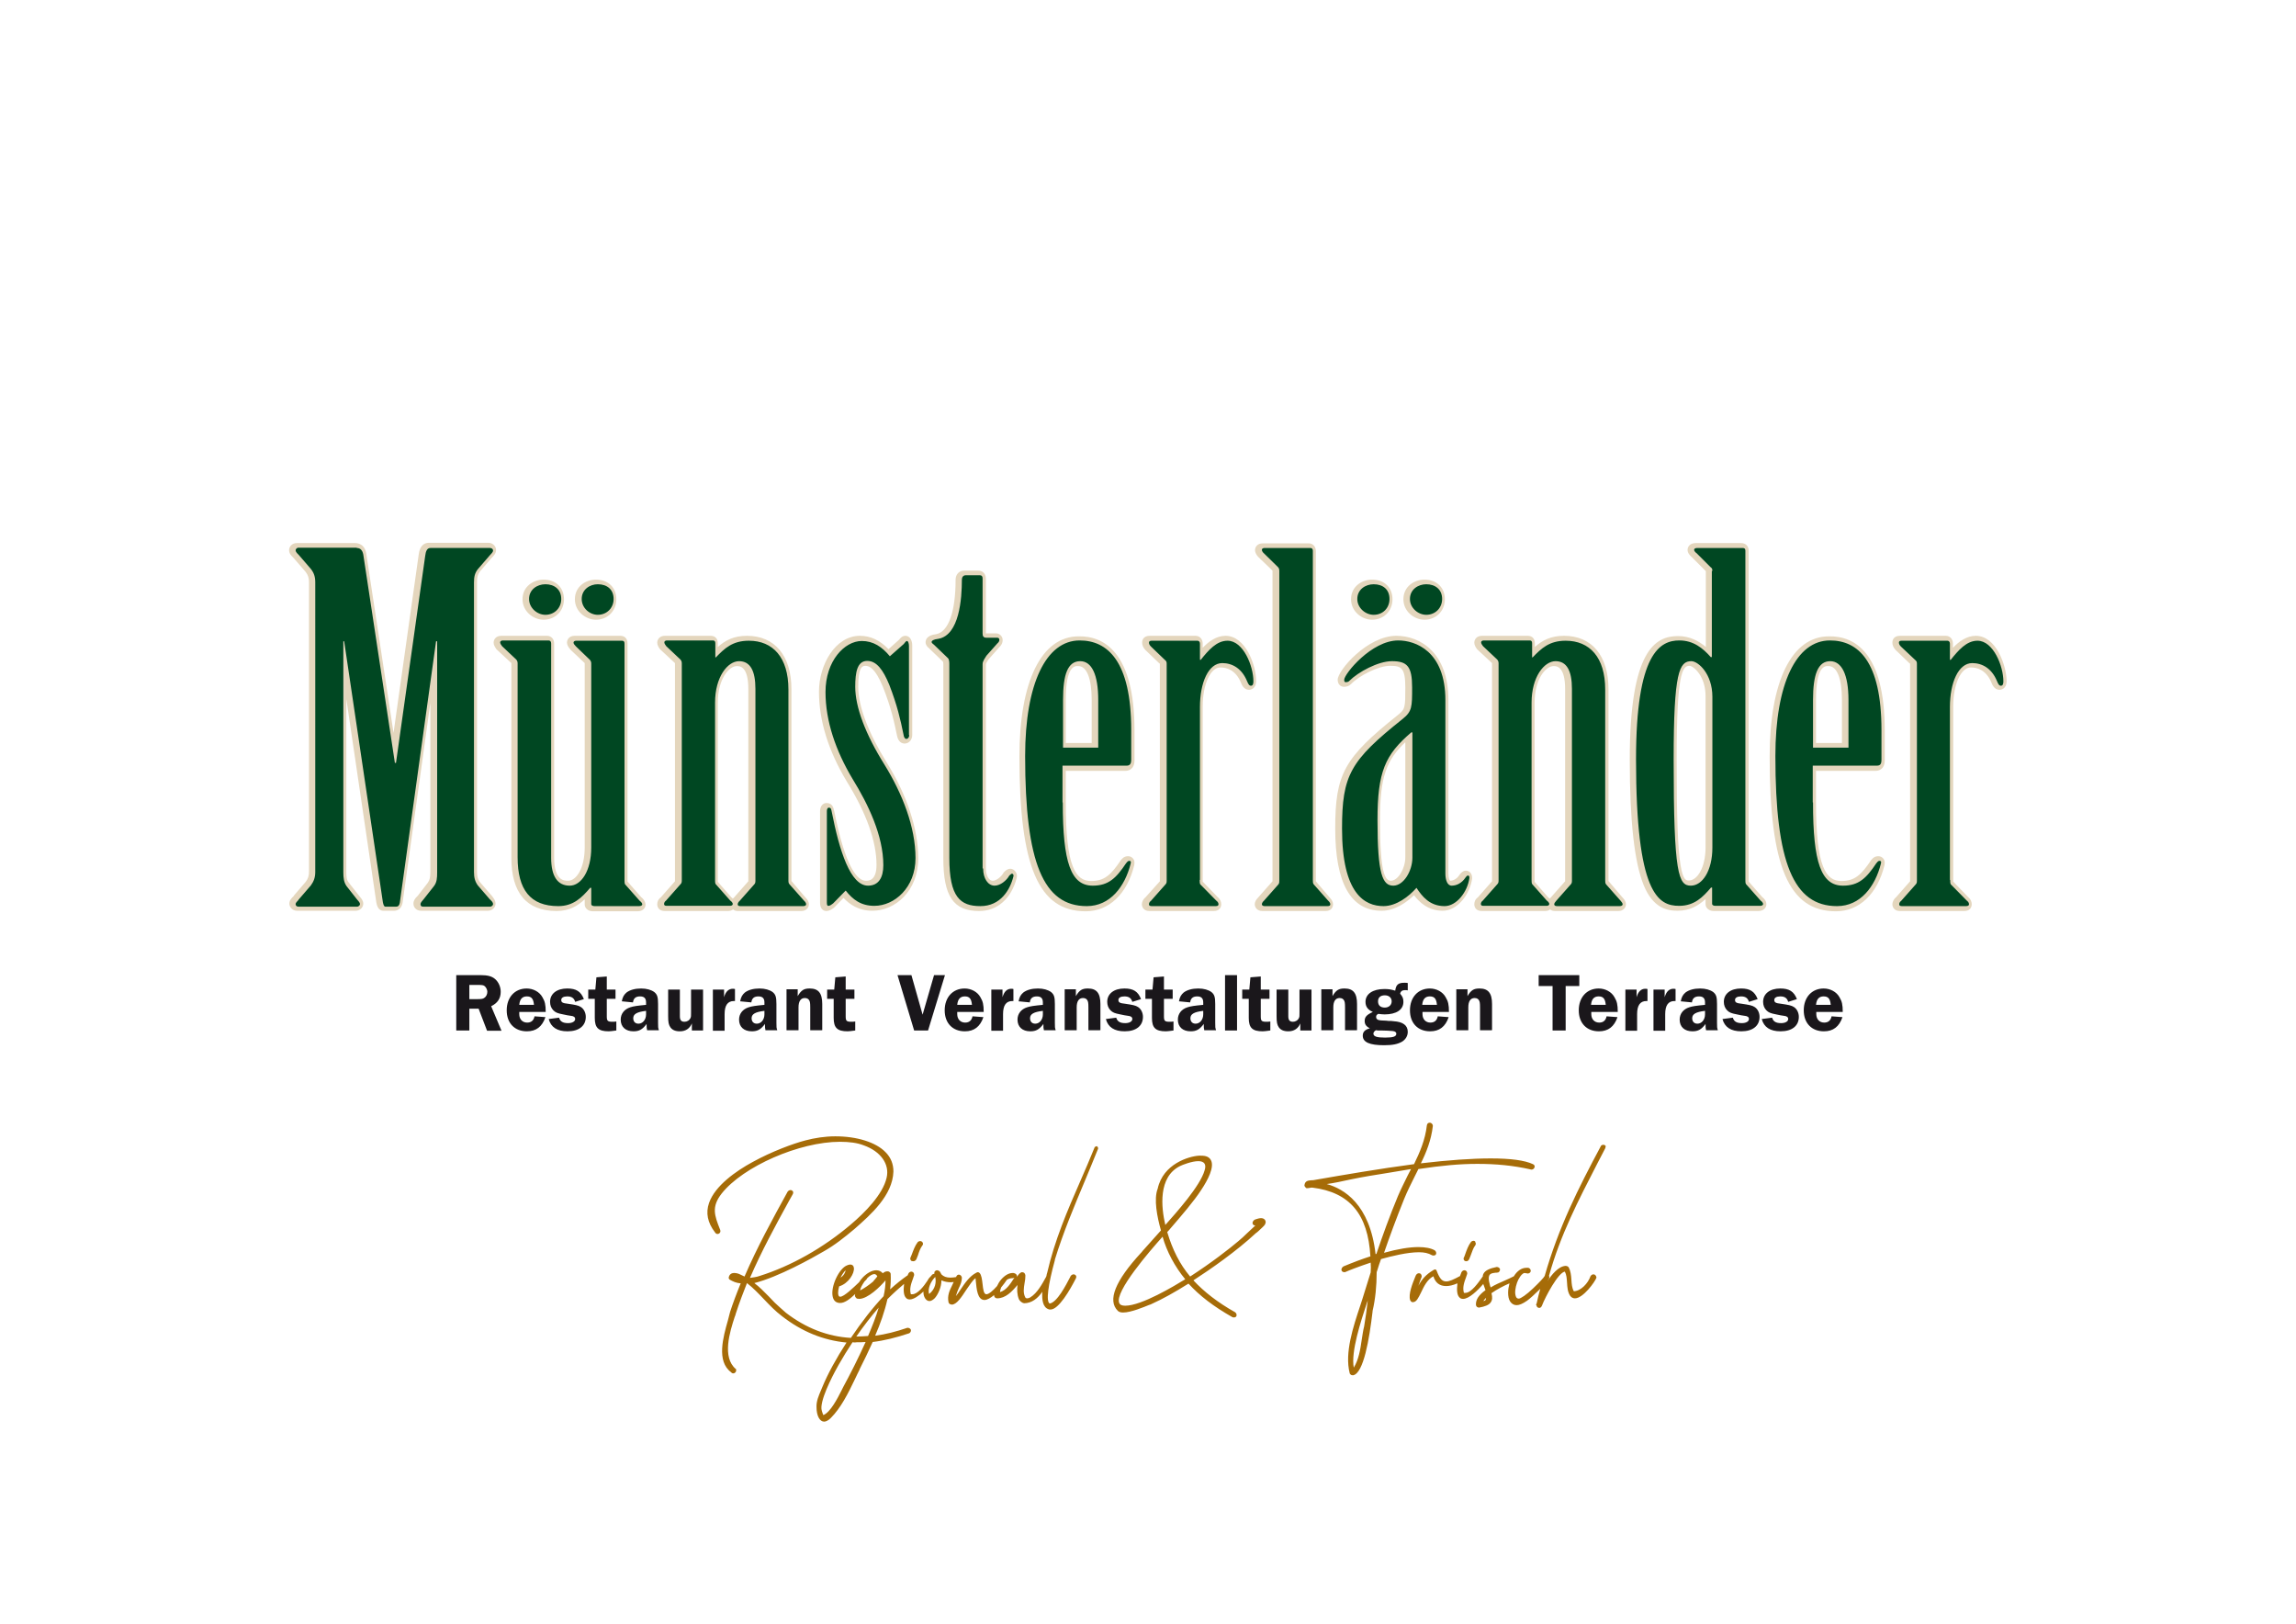 <?xml version="1.0" encoding="utf-8"?>
<!-- Generator: Adobe Illustrator 24.0.1, SVG Export Plug-In . SVG Version: 6.00 Build 0)  -->
<!DOCTYPE svg PUBLIC "-//W3C//DTD SVG 1.1//EN" "http://www.w3.org/Graphics/SVG/1.1/DTD/svg11.dtd">
<svg version="1.1" id="Ebene_1" xmlns="http://www.w3.org/2000/svg" xmlns:xlink="http://www.w3.org/1999/xlink" x="0px" y="0px"
	 viewBox="0 0 841.9 595.3" style="enable-background:new 0 0 841.9 595.3;" xml:space="preserve">
<path style="fill:#E4D6BD;" d="M181.7,331.3c0,1.3-1.1,2.6-2.8,2.6h-24.5c-1.8,0-2.8-1.3-2.8-2.6c0-1.2,0.7-2,1.2-2.5
	c0.1-0.1,0.3-0.3,0.4-0.4l3.7-4.8c0.7-1,0.9-2.1,0.9-4v-61.9l-10.2,73.4c-0.5,2.4-2.2,2.8-3.1,2.8h-3.9c-2,0-2.4-2.1-2.6-3
	L127,256.3v63.3c0,1.9,0.1,3,0.9,4l3.7,4.7c0.1,0.2,0.3,0.3,0.4,0.5c0.5,0.6,1.2,1.4,1.2,2.5c0,1.3-1.1,2.6-2.8,2.6h-21.5
	c-1.7,0-2.8-1.4-2.8-2.6c0-1.2,0.8-2,1.3-2.5c0.1-0.1,0.2-0.2,0.3-0.3l0.1-0.2l4.3-5c0.9-1.2,1.2-2.2,1.2-3.8V213.5
	c0-1.6-0.3-2.6-1.2-3.8l-4.5-5.2c-0.1-0.1-0.2-0.2-0.3-0.3c-0.5-0.5-1.3-1.3-1.3-2.5c0-1.3,1.1-2.6,2.8-2.6h21.4
	c1.1,0,3.8,0.4,4.2,4.5l9.9,65.1l9.2-65.2c0.4-3.9,2.5-4.5,3.7-4.5h21.9c1.7,0,2.8,1.4,2.8,2.6c0,1.3-0.9,2.2-1.5,2.8l-0.2,0.2
	l-4.3,5c-0.7,1-1,2-1,3.8v106.1c0,1.8,0.3,2.8,1,3.8l4.5,5.2C180.8,329.1,181.7,330,181.7,331.3z M199.3,227.2
	c4.3,0,7.5-3.2,7.5-7.5c0-4.3-3-7.2-7.5-7.2c-3.7,0-7.7,2.5-7.7,7.2C191.6,224.2,195.6,227.2,199.3,227.2z M235.1,328.9l-5-5.7
	c0-0.2,0-0.5,0-0.7v-86.6c0-2.1-1.4-2.8-2.6-2.8h-16.8c-1.9,0-2.8,1.3-2.8,2.5c0,0.8,0.5,1.7,1.4,2.7l5.1,4.8c0,0,0,0.1,0,0.2v67.4
	c0,7.7-3.1,12.2-6.1,12.2c-1.4,0-5.1,0-5.1-8.4v-78.6c0-1.6-1.1-2.8-2.6-2.8h-16.8c-1.9,0-2.8,1.3-2.8,2.5c0,0.9,0.5,1.6,1,2.4
	l5.5,5.1c0,0,0,0.1,0,0.2v71.1c0,13,5.6,19.6,16.6,19.6c4.6,0,7.8-1.9,10.3-4.3v1.9c0,1.4,1.3,2.5,3,2.5h16.3c2.2,0,3-1.3,3-2.5
	C236.6,330.4,235.9,329.5,235.1,328.9z M218.5,227.2c4.3,0,7.5-3.2,7.5-7.5c0-4.3-3-7.2-7.5-7.2c-3.7,0-7.7,2.5-7.7,7.2
	C210.8,224.2,214.8,227.2,218.5,227.2z M295.4,329.1c0.4,0.4,1.2,1.3,1.2,2.4c0,1.2-0.9,2.5-2.8,2.5h-23.1c-0.9,0-1.5-0.2-1.9-0.6
	c-0.5,0.4-1.1,0.6-1.9,0.6h-23.1c-2.1,0-2.8-1.3-2.8-2.5c0-0.8,0.3-1.8,1.3-2.5l5.2-5.9c0-0.1,0-0.4,0-0.5v-79.3c0-0.1,0-0.2,0-0.2
	l-5.5-5.1c-0.5-0.7-1-1.5-1-2.4c0-1.2,0.9-2.5,2.8-2.5h16.8c1.3,0,2.6,0.7,2.6,2.8v1.3c2.7-2.4,5.8-4.1,10.7-4.1
	c10.2,0,16.3,7.3,16.3,19.6v69.8c0,0.2,0,0.4,0,0.5L295.4,329.1z M269.1,329.1l5.3-6c0-0.1,0-0.4,0-0.5v-70c0-8.4-3.2-8.4-4.2-8.4
	c-2.9,0-7,4.7-7,13.5v64.9c0,0.2,0,0.5,0,0.7l5,5.7c0.2,0.1,0.4,0.3,0.5,0.5C268.9,329.3,269,329.1,269.1,329.1z M314.7,251.8
	c0-6.8,1.3-7.7,2.6-7.7c1.4,0,3.6,0.8,6.4,7.6c3.1,7.8,4.2,13.1,5.2,17.9c0.5,2.7,2.1,3,2.8,3c1.6,0,2.8-1.4,2.8-3.1v-32.9
	c0-1.7-0.8-3.5-2.5-3.5c-1.2,0-1.9,0.9-2.3,1.4c-0.1,0.1-0.1,0.1-0.1,0.1l-3.8,3.4c-3.2-3.3-6.6-4.9-10.5-4.9c-9,0-15,10.6-15,20.5
	c0,10.5,3.4,21.6,10.2,32.9c7.3,11.8,10.9,22.1,10.9,30.6c0,5.8-2.9,5.8-3.9,5.8c-3,0-7.4-4.4-11.6-25.5l-0.1-0.3
	c-0.1-0.7-0.5-2.7-2.7-2.7c-1.4,0-2.4,1.2-2.4,3V331c0,2.2,1.2,3,2.3,3c1.1,0,1.9-0.6,2.5-1c0.1-0.1,0.2-0.1,0.3-0.2l3.5-3.6
	c2.3,2.4,5.5,4.7,10.6,4.7c8.3,0,16.8-7.2,16.8-19.2c0-10.7-4.1-23.2-11.6-35.2C318.4,268.7,314.7,258.9,314.7,251.8z M370.5,318.5
	c-1.1,0-1.8,0.7-2.3,1.2l-0.2,0.2l-0.1,0.2c-0.8,1.4-2.6,2.8-3.9,2.8c-1.4,0-2.5-2-2.5-4.5v-74.7c0-0.5,0.4-1.1,0.8-1.7
	c0.1-0.2,0.2-0.3,0.3-0.4l3.8-4.3c1.1-1,1.5-2.3,1.1-3.5c-0.4-1-1.3-1.6-2.3-1.6h-3.7v-20c0-1.8-1.1-3-2.8-3h-5.2
	c-1.8,0-3.1,1.4-3.1,3.3c0,11.8-2.6,19.1-7.1,20c-3.6,0.4-3.9,2.2-3.9,3c0,1,0.7,1.7,1.2,2.1c0.1,0.1,0.1,0.1,0.2,0.2l5,4.8
	c0.1,0.2,0.1,0.8,0.1,1.1v70.9c0,14,3.7,19.4,13.1,19.4c6.7,0,11.8-4.5,13.8-12.1c0.2-0.8,0.1-1.6-0.4-2.3
	C371.9,318.9,371.2,318.5,370.5,318.5z M416,267.8v10.9c0,3.6-2.5,3.9-3.3,3.9h-21.9v11.7c0,23.8,3.7,28.7,9.3,28.7
	c4.9,0,7.3-2.3,10.8-7.5c0.3-0.4,1.1-1.6,2.7-1.6c0.8,0,1.4,0.3,1.9,0.9c0.5,0.6,0.6,1.4,0.4,2.4c-2.6,10.6-9.3,16.9-17.8,16.9
	c-17.3,0-24.3-16.4-24.3-56.7c0-27.6,8.1-44.1,21.7-44.1C404.7,233.1,416,239.1,416,267.8z M390.8,256.6v15.8h9.5v-15.8
	c0-7.8-1.8-12.4-4.9-12.4C394.1,244.1,390.8,244.1,390.8,256.6z M449.4,233.1c-3.4,0-6.2,2.1-8.4,4.4v-1.6c0-1.6-1.1-2.8-2.6-2.8
	h-16.8c-2.1,0-2.8,1.3-2.8,2.5c0,0.9,0.4,1.9,1.2,2.7l5.1,4.9l0.2,0.1v79.3c0,0.2,0,0.4,0,0.5L420,329c-0.9,0.7-1.3,1.8-1.3,2.5
	c0,1.1,0.7,2.5,2.8,2.5H445c2.1,0,2.8-1.3,2.8-2.5c0-0.8-0.3-1.8-1.3-2.6l-5.5-5.7c0-0.2,0-0.5,0-0.7v-63.4c0-8.2,2.8-14.4,6.5-14.4
	c2.4,0,5.6,1,7.5,5.5c0.3,0.8,1.1,2.7,3,2.7c0.4,0,2.6-0.2,2.6-3.3C460.6,243.9,456.7,233.1,449.4,233.1z M482.5,323.1
	c0-0.1,0-0.4,0-0.5V202c0-1.6-1.1-2.8-2.6-2.8H463c-1.9,0-2.8,1.3-2.8,2.5c0,1.1,0.8,2.1,1.2,2.5l5.2,5c0,0,0,0.1,0,0.2v113.2
	c0,0.2,0,0.4,0,0.5l-5.3,6c-0.4,0.4-1.2,1.3-1.2,2.4c0,1.2,0.9,2.5,2.8,2.5h23.1c2.1,0,2.8-1.3,2.8-2.5c0-1.1-0.8-2-1.2-2.4
	L482.5,323.1z M522.3,227.2c4.3,0,7.5-3.2,7.5-7.5c0-4.3-3-7.2-7.5-7.2c-3.7,0-7.7,2.5-7.7,7.2C514.6,224.2,518.6,227.2,522.3,227.2
	z M503.1,227.2c4.3,0,7.5-3.2,7.5-7.5c0-4.3-3-7.2-7.5-7.2c-3.7,0-7.7,2.5-7.7,7.2C495.4,224.2,499.4,227.2,503.1,227.2z
	 M539.8,321.9l0,0.2c-0.8,5.7-5.3,11.8-10.8,11.8c-5.4,0-8.6-3.2-10.5-5.7c-2.5,2.4-6.8,5.7-11.9,5.7c-11.3,0-17-10.1-17-30.1
	c0-20,3.2-25.9,22.9-41.6c2.8-2.2,2.8-2.9,2.8-10.2c0-7.2-1.5-7.9-5.6-7.9c-4.3,0-11.3,3.6-14.3,6.7c-0.7,0.7-1.6,1-2.6,1
	c-1.1,0-2.3-0.8-2.3-2.6c0-3.4,10.9-16.1,21.5-16.1c8.8,0,19.1,6.2,19.1,23.6v63.5c0,1.7,0.4,2.5,0.6,2.7c0.7,0,2.3-0.3,3.5-2.2
	l0.2-0.3c0.1-0.1,0.1-0.1,0.2-0.2c0.3-0.3,0.9-1,1.9-1C538.6,319.2,539.8,320,539.8,321.9z M515.3,314.3v-42.2
	c-6.9,6.6-9.3,12.6-9.3,28.6c0,19.5,1.9,22.2,4,22.2C512.6,322.9,515.3,318.5,515.3,314.3z M595,329.1c0.4,0.4,1.2,1.3,1.2,2.4
	c0,1.2-0.9,2.5-2.8,2.5h-23.1c-0.9,0-1.5-0.2-1.9-0.6c-0.5,0.4-1.1,0.6-1.9,0.6h-23.1c-2.1,0-2.8-1.3-2.8-2.5c0-0.8,0.3-1.8,1.3-2.5
	l5.2-5.9c0-0.1,0-0.4,0-0.5v-79.3c0-0.1,0-0.2,0-0.2l-5.5-5.1c-0.5-0.7-1-1.5-1-2.4c0-1.2,0.9-2.5,2.8-2.5h16.8
	c1.3,0,2.6,0.7,2.6,2.8v1.3c2.7-2.4,5.8-4.1,10.7-4.1c10.2,0,16.3,7.3,16.3,19.6v69.8c0,0.2,0,0.4,0,0.5L595,329.1z M568.6,329.1
	l5.3-6c0-0.1,0-0.4,0-0.5v-70c0-8.4-3.2-8.4-4.2-8.4c-2.9,0-7,4.7-7,13.5v64.9c0,0.2,0,0.5,0,0.7l5,5.7c0.2,0.1,0.4,0.3,0.5,0.5
	C568.4,329.3,568.5,329.1,568.6,329.1z M647.7,331.5c0,1.1-0.8,2.5-3,2.5h-16.3c-1.7,0-3-1.1-3-2.5v-1.9c-2.6,2.4-5.7,4.3-10.3,4.3
	c-4,0-9-1.1-12.4-9.4c-3.4-8.4-5.1-23.5-5.1-46c0-40.2,9.4-45.3,17.7-45.3c4.3,0,7.6,1.8,10.2,4l0-27.8l-0.2-0.2l-5-5
	c-0.7-0.6-1.5-1.5-1.5-2.6c0-1.1,0.8-2.5,3-2.5h16.6c1.7,0,2.8,1.1,2.8,2.8v120.6c0,0.2,0,0.5,0,0.7l5,5.7
	C647,329.5,647.7,330.4,647.7,331.5z M619.5,244.1c-2.6,0-4.7,2.6-4.7,34.3c0,20.9,0.4,32.4,1.4,38.6c0.9,5.8,2.1,5.8,3.1,5.8
	c3,0,6.1-4.6,6.1-12.2v-55.1C625.5,247.7,620.8,244.1,619.5,244.1z M691.1,267.8v10.9c0,3.6-2.5,3.9-3.3,3.9h-21.9v11.7
	c0,23.8,3.7,28.7,9.3,28.7c4.9,0,7.3-2.3,10.8-7.5c0.3-0.4,1.1-1.6,2.7-1.6c0.8,0,1.4,0.3,1.9,0.9c0.5,0.6,0.6,1.4,0.4,2.4
	c-2.6,10.6-9.3,16.9-17.8,16.9c-17.3,0-24.3-16.4-24.3-56.7c0-27.6,8.1-44.1,21.7-44.1C679.9,233.1,691.1,239.1,691.1,267.8z
	 M665.9,256.6v15.8h9.5v-15.8c0-7.8-1.8-12.4-4.9-12.4C669.2,244.1,665.9,244.1,665.9,256.6z M724.5,233.1c-3.4,0-6.2,2.1-8.4,4.4
	v-1.6c0-1.6-1.1-2.8-2.6-2.8h-16.8c-2.1,0-2.8,1.3-2.8,2.5c0,0.9,0.4,1.9,1.2,2.7l5.1,4.9l0.2,0.1v79.3c0,0.2,0,0.4,0,0.5l-5.2,5.9
	c-0.9,0.7-1.3,1.8-1.3,2.5c0,1.1,0.7,2.5,2.8,2.5h23.5c2.1,0,2.8-1.3,2.8-2.5c0-0.8-0.3-1.8-1.3-2.6l-5.5-5.7c0-0.2,0-0.5,0-0.7
	v-63.4c0-8.2,2.8-14.4,6.5-14.4c2.4,0,5.6,1,7.5,5.5c0.3,0.8,1.1,2.7,3,2.7c0.4,0,2.6-0.2,2.6-3.3
	C735.7,243.9,731.9,233.1,724.5,233.1z"/>
<path style="fill:#004722;" d="M130.8,200.9c1.6,0,2.3,1.2,2.5,3l11.5,75.8h0.4l10.7-75.8c0.2-1.8,0.7-3,1.9-3h21.9c0.7,0,1.1,0.5,1.1,0.9
	c0,0.7-0.7,1.2-1.2,1.8l-4.4,5.1c-1.1,1.4-1.4,2.8-1.4,4.9v106.1c0,2.1,0.4,3.5,1.4,4.9l4.4,5.1c0.5,0.5,1.2,1,1.2,1.8
	c0,0.3-0.4,0.9-1.1,0.9h-24.5c-0.9,0-1-0.5-1-0.9c0-0.7,0.7-1.2,1.2-1.9l3.7-4.7c1.1-1.4,1.2-3,1.2-5.1v-84.7h-0.4l-13.3,95.9
	c-0.2,0.9-0.5,1.4-1.4,1.4h-3.9c-0.5,0-0.7-0.7-0.9-1.6l-14.2-95.7h-0.3v84.7c0,2.1,0.2,3.7,1.2,5.1l3.7,4.7
	c0.5,0.7,1.2,1.2,1.2,1.9c0,0.3-0.4,0.9-1.1,0.9h-21.5c-0.7,0-1-0.5-1-0.9c0-0.7,0.9-1.2,1.2-1.8l4.4-5.1c1-1.4,1.6-2.8,1.6-4.9
	V213.5c0-2.1-0.5-3.5-1.6-4.9l-4.4-5.1c-0.4-0.5-1.2-1-1.2-1.8c0-0.3,0.4-0.9,1-0.9H130.8z M229,322.6c0,0.7,0,1.2,0.2,1.6l5.4,6.1
	c0.5,0.3,0.9,0.9,0.9,1.2c0,0.5-0.5,0.7-1.2,0.7H218c-0.7,0-1.2-0.3-1.2-0.7v-6h-0.4c-3,3.5-6.1,6.7-11.7,6.7
	c-10.2,0-14.9-6-14.9-17.9v-71.1c0-0.7-0.2-1-0.5-1.4l-5.2-4.9c-0.4-0.5-0.7-1-0.7-1.4c0-0.5,0.5-0.7,1-0.7h16.8
	c0.5,0,0.9,0.4,0.9,1.1v78.6c0,6.7,2.3,10.2,6.8,10.2c4.2,0,7.9-5.4,7.9-14v-67.4c0-0.7-0.2-1-0.5-1.4l-5.1-4.9
	c-0.5-0.5-0.9-1-0.9-1.4c0-0.5,0.5-0.7,1-0.7h16.8c0.7,0,0.9,0.4,0.9,1.1V322.6z M205.8,219.6c0,3.3-2.5,5.8-5.8,5.8
	c-3,0-6-2.5-6-5.8c0-3.5,3-5.4,6-5.4C203.3,214.2,205.8,216.1,205.8,219.6z M225,219.6c0,3.3-2.5,5.8-5.8,5.8c-3,0-5.9-2.5-5.9-5.8
	c0-3.5,3-5.4,5.9-5.4C222.6,214.2,225,216.1,225,219.6z M262.1,241h0.4c3.2-3.3,6.1-6.1,12.1-6.1c8.8,0,14.5,6.1,14.5,17.9v69.8
	c0,0.7,0,1.2,0.4,1.6l5.4,6.1c0.4,0.3,0.7,0.9,0.7,1.2c0,0.5-0.5,0.7-1,0.7h-23.1c-0.7,0-1-0.2-1-0.7c0-0.3,0.3-0.9,0.7-1.2l5.4-6.1
	c0.4-0.4,0.4-0.9,0.4-1.6v-70c0-6.7-1.9-10.2-6-10.2c-4.2,0-8.8,5.8-8.8,15.2v64.9c0,0.7,0,1.2,0.2,1.6l5.4,6.1
	c0.5,0.3,0.9,0.9,0.9,1.2c0,0.5-0.5,0.7-1.1,0.7h-23.1c-0.7,0-1-0.2-1-0.7c0-0.3,0.2-0.9,0.7-1.2l5.4-6.1c0.4-0.4,0.4-0.9,0.4-1.6
	v-79.3c0-0.7-0.2-1-0.5-1.4l-5.2-4.9c-0.4-0.5-0.7-1-0.7-1.4c0-0.5,0.5-0.7,1-0.7h16.8c0.7,0,0.9,0.4,0.9,1.1V241z M333.4,269.5
	c0,0.7-0.4,1.4-1.1,1.4c-0.5,0-0.9-0.7-1-1.6c-1.1-5.4-2.3-10.7-5.2-18.2c-2.3-5.6-4.7-8.8-8.1-8.8c-3.7,0-4.4,4.2-4.4,9.5
	c0,7.4,3.7,17.3,10.7,28.5c6.6,10.7,11.4,22.9,11.4,34.3c0,10.8-7.7,17.5-15.1,17.5c-4.9,0-7.9-2.3-10.5-5.6l-4.6,4.7
	c-0.5,0.3-1,0.9-1.8,0.9c-0.4,0-0.5-0.5-0.5-1.2v-33.6c0-0.5,0.2-1.2,0.7-1.2c0.9,0,0.9,0.7,1.1,1.6c2.8,14.2,6.8,27,13.3,27
	c3.9,0,5.6-3,5.6-7.5c0-10.9-5.6-22.4-11.2-31.5c-6.3-10.5-10-21.4-10-32c0-11.4,7-18.7,13.3-18.7c4.2,0,7.4,2.1,10.3,5.6l5.1-4.5
	c0.4-0.4,0.7-1.1,1.2-1.1c0.4,0,0.7,0.9,0.7,1.8V269.5z M360.5,318.4c0,3.7,1.8,6.3,4.2,6.3c2.1,0,4.4-1.9,5.4-3.7
	c0.4-0.3,0.7-0.7,1-0.7s0.7,0.5,0.5,1c-1.2,4.9-4.7,10.9-12.1,10.9c-7.4,0-11.4-3.3-11.4-17.7v-70.9c0-0.7,0-1.8-0.5-2.3l-5.1-4.9
	c-0.4-0.3-0.9-0.7-0.9-1c0-0.5,0.7-1,2.5-1.2c7.7-1.4,8.6-14.7,8.6-21.7c0-0.9,0.5-1.6,1.4-1.6h5.2c0.7,0,1,0.4,1,1.2v20.1
	c0,0.9,0.2,1.6,1.4,1.6h4c0.9,0,1.1,1.2,0,2.1l-4,4.5c-0.5,0.9-1.4,1.9-1.4,3.1V318.4z M389.7,294.2c0,22.1,3,30.5,11,30.5
	c5.8,0,8.6-2.8,12.2-8.2c0.4-0.5,0.7-0.9,1.2-0.9s0.7,0.3,0.5,1c-2.1,8.4-7.5,15.6-16.1,15.6c-15.9,0-22.6-15.8-22.6-55
	c0-26.6,7.7-42.4,20-42.4c10.1,0,18.9,7.4,18.9,32.9v10.9c0,1.2-0.4,2.1-1.6,2.1h-23.6V294.2z M402.7,274.1v-17.5
	c0-9.3-2.4-14.2-6.6-14.2c-4.6,0-6.3,4.9-6.3,14.2v17.5H402.7z M439.9,322.6c0,0.7,0,1.2,0.2,1.6l6,6.1c0.5,0.3,0.7,0.9,0.7,1.2
	c0,0.5-0.3,0.7-1,0.7h-23.5c-0.7,0-1-0.2-1-0.7c0-0.3,0.2-0.9,0.7-1.2l5.4-6.1c0.4-0.4,0.4-0.9,0.4-1.6v-79.3c0-0.7-0.2-1-0.7-1.4
	l-5.1-4.9c-0.5-0.5-0.7-1-0.7-1.4c0-0.5,0.4-0.7,1-0.7h16.8c0.5,0,0.9,0.4,0.9,1.1v5.9h0.3c2.8-3.5,5.8-7,9.8-7
	c5.8,0,9.5,9.3,9.5,14.9c0,0.9-0.2,1.6-0.9,1.6s-1-0.7-1.4-1.6c-1.9-4.7-5.4-6.7-9.1-6.7c-5.1,0-8.2,7.2-8.2,16.1V322.6z
	 M481.4,322.6c0,0.7,0,1.2,0.3,1.6l5.4,6.1c0.4,0.3,0.7,0.9,0.7,1.2c0,0.5-0.3,0.7-1,0.7h-23.1c-0.5,0-1-0.2-1-0.7
	c0-0.3,0.3-0.9,0.7-1.2l5.4-6.1c0.3-0.4,0.3-0.9,0.3-1.6V209.3c0-0.7-0.2-1.1-0.5-1.4l-5.2-5.1c-0.4-0.3-0.7-0.9-0.7-1.2
	c0-0.5,0.5-0.7,1-0.7h16.8c0.5,0,0.9,0.3,0.9,1V322.6z M530,320.3c0,2.3,0.7,4.4,2.3,4.4c1.8,0,3.7-0.9,5.1-3
	c0.3-0.4,0.5-0.7,0.9-0.7s0.5,0.3,0.5,0.9c-0.7,5.1-4.7,10.3-9.1,10.3c-5.4,0-8.2-3.5-10.3-6.7c-2.8,3.2-7.4,6.7-12.1,6.7
	c-6.8,0-15.2-4.4-15.2-28.4c0-19.6,3-24.9,22.2-40.2c3.5-2.8,3.5-4.4,3.5-11.6c0-7.7-1.8-9.6-7.4-9.6c-5.1,0-12.4,4-15.6,7.2
	c-0.3,0.4-0.9,0.5-1.4,0.5c-0.4,0-0.5-0.3-0.5-0.9c0-2.1,10-14.4,19.8-14.4c6.3,0,17.3,3.9,17.3,21.9V320.3z M509.5,219.6
	c0,3.3-2.4,5.8-5.8,5.8c-3,0-6-2.5-6-5.8c0-3.5,3-5.4,6-5.4C507.1,214.2,509.5,216.1,509.5,219.6z M517.8,268.5h-0.3
	c-9.6,8.2-12.4,14.4-12.4,32.2c0,20,1.9,24,5.8,24c3.8,0,7-5.4,7-10.3V268.5z M528.8,219.6c0,3.3-2.5,5.8-5.8,5.8c-3,0-6-2.5-6-5.8
	c0-3.5,3-5.4,6-5.4C526.3,214.2,528.8,216.1,528.8,219.6z M561.7,241h0.3c3.2-3.3,6.1-6.1,12.1-6.1c8.8,0,14.5,6.1,14.5,17.9v69.8
	c0,0.7,0,1.2,0.3,1.6l5.4,6.1c0.3,0.3,0.7,0.9,0.7,1.2c0,0.5-0.5,0.7-1.1,0.7H571c-0.7,0-1.1-0.2-1.1-0.7c0-0.3,0.4-0.9,0.7-1.2
	l5.4-6.1c0.4-0.4,0.4-0.9,0.4-1.6v-70c0-6.7-1.9-10.2-6-10.2c-4.2,0-8.8,5.8-8.8,15.2v64.9c0,0.7,0,1.2,0.2,1.6l5.4,6.1
	c0.5,0.3,0.9,0.9,0.9,1.2c0,0.5-0.5,0.7-1,0.7H544c-0.7,0-1-0.2-1-0.7c0-0.3,0.2-0.9,0.7-1.2l5.4-6.1c0.4-0.4,0.4-0.9,0.4-1.6v-79.3
	c0-0.7-0.2-1-0.5-1.4l-5.2-4.9c-0.4-0.5-0.7-1-0.7-1.4c0-0.5,0.5-0.7,1-0.7h16.8c0.7,0,0.9,0.4,0.9,1.1V241z M627.9,209.3
	c0-0.7-0.2-1.1-0.7-1.4l-5.1-5.1c-0.5-0.3-0.9-0.9-0.9-1.2c0-0.5,0.5-0.7,1.2-0.7h16.6c0.7,0,1,0.3,1,1v120.6c0,0.7,0,1.2,0.2,1.6
	l5.4,6.1c0.5,0.3,0.9,0.9,0.9,1.2c0,0.5-0.5,0.7-1.2,0.7h-16.3c-0.7,0-1.2-0.3-1.2-0.7v-6h-0.4c-3,3.5-6.1,6.7-11.7,6.7
	c-7.7,0-15.8-4.4-15.8-53.7c0-39,8.8-43.6,15.9-43.6c5.1,0,8.6,2.8,11.5,6.1h0.4V209.3z M627.9,255.5c0-8.6-5.3-13.1-7.7-13.1
	c-4.4,0-6.5,3.7-6.5,36.1c0,42.2,1.8,46.2,6.3,46.2c4.2,0,7.9-5.4,7.9-14V255.5z M664.8,294.2c0,22.1,3,30.5,11,30.5
	c5.8,0,8.6-2.8,12.2-8.2c0.4-0.5,0.7-0.9,1.2-0.9c0.5,0,0.7,0.3,0.5,1c-2.1,8.4-7.5,15.6-16.1,15.6c-15.9,0-22.6-15.8-22.6-55
	c0-26.6,7.7-42.4,20-42.4c10.2,0,18.9,7.4,18.9,32.9v10.9c0,1.2-0.3,2.1-1.6,2.1h-23.6V294.2z M677.8,274.1v-17.5
	c0-9.3-2.5-14.2-6.7-14.2c-4.5,0-6.3,4.9-6.3,14.2v17.5H677.8z M715.1,322.6c0,0.7,0,1.2,0.2,1.6l6,6.1c0.5,0.3,0.7,0.9,0.7,1.2
	c0,0.5-0.4,0.7-1.1,0.7h-23.5c-0.7,0-1-0.2-1-0.7c0-0.3,0.2-0.9,0.7-1.2l5.4-6.1c0.4-0.4,0.4-0.9,0.4-1.6v-79.3c0-0.7-0.2-1-0.7-1.4
	L697,237c-0.5-0.5-0.7-1-0.7-1.4c0-0.5,0.3-0.7,1-0.7h16.8c0.5,0,0.9,0.4,0.9,1.1v5.9h0.3c2.8-3.5,5.8-7,9.8-7
	c5.8,0,9.5,9.3,9.5,14.9c0,0.9-0.2,1.6-0.9,1.6c-0.7,0-1-0.7-1.4-1.6c-1.9-4.7-5.4-6.7-9.1-6.7c-5.1,0-8.2,7.2-8.2,16.1V322.6z"/>
<path style="fill:#1A171B;" d="M172.1,377.8h-4.8v-20.3h8.9c2.6,0,4.1,0.4,5.3,1.4c1.3,1.1,2.1,2.9,2.1,4.7c0,2.5-1.2,4.2-3.5,5.3l3.8,9
	h-5.3l-3.1-8.1h-3.4V377.8z M172.1,366.3h2.9c1.6,0,2-0.1,2.5-0.4c0.7-0.4,1.2-1.3,1.2-2.3c0-0.7-0.4-1.5-0.9-2
	c-0.6-0.5-1-0.5-2.9-0.5h-2.8V366.3z M190.4,371c0,0.3,0,0.6,0,0.8c0,1.9,1.2,3.1,2.9,3.1c1.5,0,2.4-0.8,2.7-2.3l4,0.3
	c-1.2,3.5-3.4,5.2-6.8,5.2c-4.5,0-7.4-3-7.4-7.7c0-4.8,3-8,7.3-8c2.4,0,4.7,1.2,5.8,3.2c0.9,1.5,1.2,2.7,1.2,5.4H190.4z
	 M195.8,368.4c-0.2-2.2-0.9-3.1-2.6-3.1c-1.7,0-2.6,1-2.8,3.1H195.8z M210.9,367.3c-0.4-1.4-1.3-2-2.9-2c-1.4,0-2.2,0.5-2.2,1.3
	c0,0.9,0.5,1.2,2.5,1.4c2.7,0.4,3.8,0.6,4.7,1.2c1.1,0.7,1.8,2.1,1.8,3.6c0,3.3-2.5,5.3-6.7,5.3c-3.8,0-6.1-1.5-6.9-4.5l3.8-0.5
	c0.4,1.4,1.4,2,3.3,2c1.5,0,2.6-0.6,2.6-1.5c0-0.7-0.5-1.1-1.7-1.2c-0.4,0-1.7-0.3-2.7-0.5c-2.1-0.4-2.8-0.7-3.6-1.5
	c-0.8-0.8-1.2-1.9-1.2-3.1c0-3,2.5-4.9,6.3-4.9c3.3,0,5,1.1,6.1,3.9L210.9,367.3z M222.5,372.6c0,1.7,0.3,2,2.1,2
	c0.4,0,0.8,0,1.4-0.1v3.3c-1.6,0.2-2.2,0.3-2.8,0.3c-3.8,0-5.1-1.3-5.1-4.9v-7h-2.4v-3.4h2.6l0.4-4.5l3.8-0.3v4.8h3.2v3.4h-3.2
	V372.6z M237.3,377.8c-0.2-0.9-0.2-1.2-0.2-2c0,0,0-0.2,0-0.4c-1.5,2-2.7,2.7-4.8,2.7c-2.9,0-4.7-1.6-4.7-4.3c0-2.1,1.3-3.8,3.5-4.5
	c1.2-0.4,2.6-0.6,5.8-0.9v-0.9c0-1.5-0.7-2.2-2.2-2.2c-1.6,0-2.4,0.7-2.6,2.2l-4.1-0.4c0.3-1.6,0.8-2.4,1.7-3.2
	c1.3-1,3.2-1.5,5.4-1.5c2,0,3.7,0.5,4.8,1.3c1.1,0.9,1.4,1.8,1.4,4.4v6.8c0,1.8,0,1.8,0.3,2.8H237.3z M236.9,370.6
	c-3.4,0.4-4.7,1.2-4.7,2.7c0,1.2,0.7,2,1.9,2c1.6,0,2.8-1.5,2.8-3.4V370.6z M257.8,377.8h-4.1v-2.6c-0.8,1.9-2.3,2.9-4.4,2.9
	c-1.7,0-2.8-0.5-3.5-1.5c-0.6-0.9-0.8-1.8-0.8-4v-9.8h4.3v9.8c0,1.4,0.5,2,1.7,2c0.9,0,1.8-0.5,2.2-1.4c0.2-0.5,0.2-0.6,0.2-2v-8.4
	h4.4V377.8z M261.4,377.8v-15h4.1v2.8c0.6-2.1,1.7-3.1,3.2-3.1c0.2,0,0.5,0,0.8,0.1v4.4c-0.2,0-0.3,0-0.4,0c-2.3,0-3.4,1.6-3.4,4.8
	v6.1H261.4z M280.7,377.8c-0.2-0.9-0.2-1.2-0.2-2c0,0,0-0.2,0-0.4c-1.5,2-2.7,2.7-4.8,2.7c-2.9,0-4.7-1.6-4.7-4.3
	c0-2.1,1.3-3.8,3.5-4.5c1.2-0.4,2.6-0.6,5.8-0.9v-0.9c0-1.5-0.7-2.2-2.2-2.2c-1.6,0-2.4,0.7-2.6,2.2l-4.1-0.4
	c0.3-1.6,0.8-2.4,1.7-3.2c1.3-1,3.2-1.5,5.4-1.5c2,0,3.7,0.5,4.8,1.3c1.1,0.9,1.4,1.8,1.4,4.4v6.8c0,1.8,0,1.8,0.3,2.8H280.7z
	 M280.3,370.6c-3.4,0.4-4.7,1.2-4.7,2.7c0,1.2,0.7,2,1.9,2c1.6,0,2.8-1.5,2.8-3.4V370.6z M297.1,377.8v-8.4c0-1.7-0.1-2.2-0.4-2.7
	c-0.3-0.5-0.8-0.8-1.6-0.8c-1.5,0-2.3,1.2-2.3,3.4v8.4h-4.4v-15h4.1v2.5c1.3-2.2,2.3-2.8,4.4-2.8c3.2,0,4.6,1.7,4.6,5.7v9.6H297.1z
	 M310.1,372.6c0,1.7,0.3,2,2.1,2c0.4,0,0.8,0,1.4-0.1v3.3c-1.6,0.2-2.2,0.3-2.8,0.3c-3.8,0-5.1-1.3-5.1-4.9v-7h-2.4v-3.4h2.6
	l0.4-4.5l3.8-0.3v4.8h3.2v3.4h-3.2V372.6z M340.3,377.8h-5.1l-6.1-20.3h5.1l4.1,14.5l4.2-14.5h4L340.3,377.8z M351,371
	c0,0.3,0,0.6,0,0.8c0,1.9,1.2,3.1,2.9,3.1c1.5,0,2.4-0.8,2.7-2.3l4,0.3c-1.2,3.5-3.4,5.2-6.8,5.2c-4.5,0-7.4-3-7.4-7.7
	c0-4.8,3-8,7.3-8c2.4,0,4.7,1.2,5.8,3.2c0.9,1.5,1.2,2.7,1.2,5.4H351z M356.4,368.4c-0.2-2.2-0.9-3.1-2.6-3.1c-1.7,0-2.6,1-2.8,3.1
	H356.4z M363.5,377.8v-15h4.1v2.8c0.6-2.1,1.7-3.1,3.2-3.1c0.2,0,0.5,0,0.8,0.1v4.4c-0.2,0-0.3,0-0.4,0c-2.3,0-3.4,1.6-3.4,4.8v6.1
	H363.5z M382.8,377.8c-0.2-0.9-0.2-1.2-0.2-2c0,0,0-0.2,0-0.4c-1.5,2-2.7,2.7-4.8,2.7c-2.9,0-4.7-1.6-4.7-4.3c0-2.1,1.3-3.8,3.5-4.5
	c1.2-0.4,2.6-0.6,5.8-0.9v-0.9c0-1.5-0.7-2.2-2.2-2.2c-1.6,0-2.4,0.7-2.6,2.2l-4.1-0.4c0.3-1.6,0.8-2.4,1.7-3.2
	c1.3-1,3.2-1.5,5.4-1.5c2,0,3.7,0.5,4.8,1.3c1.1,0.9,1.4,1.8,1.4,4.4v6.8c0,1.8,0,1.8,0.3,2.8H382.8z M382.4,370.6
	c-3.4,0.4-4.7,1.2-4.7,2.7c0,1.2,0.7,2,1.9,2c1.6,0,2.8-1.5,2.8-3.4V370.6z M399.1,377.8v-8.4c0-1.7-0.1-2.2-0.4-2.7
	c-0.3-0.5-0.8-0.8-1.6-0.8c-1.5,0-2.3,1.2-2.3,3.4v8.4h-4.4v-15h4.1v2.5c1.3-2.2,2.3-2.8,4.4-2.8c3.2,0,4.6,1.7,4.6,5.7v9.6H399.1z
	 M415.2,367.3c-0.4-1.4-1.3-2-2.9-2c-1.4,0-2.2,0.5-2.2,1.3c0,0.9,0.5,1.2,2.5,1.4c2.7,0.4,3.8,0.6,4.7,1.2c1.1,0.7,1.8,2.1,1.8,3.6
	c0,3.3-2.5,5.3-6.7,5.3c-3.8,0-6.1-1.5-6.9-4.5l3.8-0.5c0.4,1.4,1.4,2,3.3,2c1.5,0,2.6-0.6,2.6-1.5c0-0.7-0.5-1.1-1.7-1.2
	c-0.4,0-1.7-0.3-2.7-0.5c-2.1-0.4-2.8-0.7-3.6-1.5c-0.8-0.8-1.2-1.9-1.2-3.1c0-3,2.5-4.9,6.3-4.9c3.3,0,5,1.1,6.1,3.9L415.2,367.3z
	 M426.8,372.6c0,1.7,0.3,2,2.1,2c0.4,0,0.8,0,1.4-0.1v3.3c-1.6,0.2-2.2,0.3-2.8,0.3c-3.8,0-5.1-1.3-5.1-4.9v-7H420v-3.4h2.6l0.4-4.5
	l3.8-0.3v4.8h3.2v3.4h-3.2V372.6z M441.6,377.8c-0.2-0.9-0.2-1.2-0.2-2c0,0,0-0.2,0-0.4c-1.5,2-2.7,2.7-4.8,2.7
	c-2.9,0-4.7-1.6-4.7-4.3c0-2.1,1.3-3.8,3.5-4.5c1.2-0.4,2.6-0.6,5.8-0.9v-0.9c0-1.5-0.7-2.2-2.2-2.2c-1.6,0-2.4,0.7-2.6,2.2
	l-4.1-0.4c0.3-1.6,0.8-2.4,1.7-3.2c1.3-1,3.2-1.5,5.4-1.5c2,0,3.7,0.5,4.8,1.3c1.1,0.9,1.4,1.8,1.4,4.4v6.8c0,1.8,0,1.8,0.3,2.8
	H441.6z M441.2,370.6c-3.4,0.4-4.7,1.2-4.7,2.7c0,1.2,0.7,2,1.9,2c1.6,0,2.8-1.5,2.8-3.4V370.6z M449.2,357.5h4.4v20.3h-4.4V357.5z
	 M462.3,372.6c0,1.7,0.3,2,2.1,2c0.4,0,0.8,0,1.4-0.1v3.3c-1.6,0.2-2.2,0.3-2.8,0.3c-3.8,0-5.1-1.3-5.1-4.9v-7h-2.4v-3.4h2.6
	l0.4-4.5l3.8-0.3v4.8h3.2v3.4h-3.2V372.6z M480.9,377.8h-4.1v-2.6c-0.8,1.9-2.3,2.9-4.4,2.9c-1.7,0-2.8-0.5-3.5-1.5
	c-0.6-0.9-0.8-1.8-0.8-4v-9.8h4.3v9.8c0,1.4,0.5,2,1.7,2c0.9,0,1.8-0.5,2.2-1.4c0.2-0.5,0.2-0.6,0.2-2v-8.4h4.4V377.8z M493.2,377.8
	v-8.4c0-1.7-0.1-2.2-0.4-2.7c-0.3-0.5-0.8-0.8-1.6-0.8c-1.5,0-2.3,1.2-2.3,3.4v8.4h-4.4v-15h4.1v2.5c1.3-2.2,2.3-2.8,4.4-2.8
	c3.2,0,4.6,1.7,4.6,5.7v9.6H493.2z M516.3,363.1c-0.5-0.1-0.8-0.1-1.1-0.1c-1,0-1.6,0.4-1.8,1.3c0.9,1.1,1.2,1.7,1.2,3
	c0,2.9-2.6,4.6-6.9,4.6c-0.8,0-1.5-0.1-2.3-0.2c-0.6,0.3-0.8,0.6-0.8,1.1c0,0.8,0.5,1.2,1.7,1.3c0.6,0,1.3,0.1,2,0.1l0.9,0.1l0.9,0
	l0.9,0.1c3.4,0.2,5.2,1.5,5.2,3.9c0,1.5-0.8,2.8-2.1,3.6c-1.6,0.9-3.4,1.3-6.6,1.3c-5.3,0-7.8-1.1-7.8-3.5c0-1.4,0.8-2.2,2.6-2.7
	c-1.4-0.7-1.9-1.5-1.9-2.7c0-1.5,0.8-2.3,3-3.3c-1.9-0.8-2.7-2-2.7-3.7c0-2.9,2.7-4.7,6.9-4.7c1.5,0,2.3,0.1,4,0.6
	c0.3-2.2,1.1-2.9,3.4-2.9c0.5,0,0.7,0,1.2,0.1V363.1z M503.6,378.9c0,1.1,1.2,1.5,4.3,1.5c3,0,4.1-0.4,4.1-1.4c0-0.6-0.5-0.9-1.3-1
	c-1-0.1-2.7-0.2-4.1-0.2c-0.7,0-1.3,0-1.5,0c-0.2-0.1-0.4-0.1-0.5-0.1C504.2,377.8,503.6,378.4,503.6,378.9z M505.3,367.1
	c0,1.5,0.9,2.3,2.5,2.3c1.4,0,2.5-0.9,2.5-2.3c0-1.3-1-2.2-2.5-2.2C506.2,364.9,505.3,365.7,505.3,367.1z M521.6,371
	c0,0.3,0,0.6,0,0.8c0,1.9,1.2,3.1,2.9,3.1c1.5,0,2.4-0.8,2.7-2.3l4,0.3c-1.2,3.5-3.4,5.2-6.8,5.2c-4.5,0-7.4-3-7.4-7.7
	c0-4.8,3-8,7.3-8c2.4,0,4.7,1.2,5.8,3.2c0.9,1.5,1.2,2.7,1.2,5.4H521.6z M526.9,368.4c-0.2-2.2-0.9-3.1-2.6-3.1
	c-1.7,0-2.6,1-2.8,3.1H526.9z M542.7,377.8v-8.4c0-1.7-0.1-2.2-0.4-2.7c-0.3-0.5-0.8-0.8-1.6-0.8c-1.5,0-2.3,1.2-2.3,3.4v8.4h-4.4
	v-15h4.1v2.5c1.3-2.2,2.3-2.8,4.4-2.8c3.2,0,4.6,1.7,4.6,5.7v9.6H542.7z M579.1,361.5h-5v16.3h-4.8v-16.3h-5.1v-4h14.9V361.5z
	 M583.5,371c0,0.3,0,0.6,0,0.8c0,1.9,1.2,3.1,2.9,3.1c1.5,0,2.4-0.8,2.7-2.3l4,0.3c-1.2,3.5-3.4,5.2-6.8,5.2c-4.5,0-7.4-3-7.4-7.7
	c0-4.8,3-8,7.3-8c2.4,0,4.7,1.2,5.8,3.2c0.9,1.5,1.2,2.7,1.2,5.4H583.5z M588.8,368.4c-0.2-2.2-0.9-3.1-2.6-3.1
	c-1.7,0-2.6,1-2.8,3.1H588.8z M596,377.8v-15h4.1v2.8c0.6-2.1,1.7-3.1,3.2-3.1c0.2,0,0.5,0,0.8,0.1v4.4c-0.2,0-0.3,0-0.4,0
	c-2.3,0-3.4,1.6-3.4,4.8v6.1H596z M606.3,377.8v-15h4.1v2.8c0.6-2.1,1.7-3.1,3.2-3.1c0.2,0,0.5,0,0.8,0.1v4.4c-0.2,0-0.3,0-0.4,0
	c-2.3,0-3.4,1.6-3.4,4.8v6.1H606.3z M625.6,377.8c-0.2-0.9-0.2-1.2-0.2-2c0,0,0-0.2,0-0.4c-1.5,2-2.7,2.7-4.8,2.7
	c-2.9,0-4.7-1.6-4.7-4.3c0-2.1,1.3-3.8,3.5-4.5c1.2-0.4,2.6-0.6,5.8-0.9v-0.9c0-1.5-0.7-2.2-2.2-2.2c-1.6,0-2.4,0.7-2.6,2.2
	l-4.1-0.4c0.3-1.6,0.8-2.4,1.7-3.2c1.3-1,3.2-1.5,5.4-1.5c2,0,3.7,0.5,4.8,1.3c1.1,0.9,1.4,1.8,1.4,4.4v6.8c0,1.8,0,1.8,0.3,2.8
	H625.6z M625.2,370.6c-3.4,0.4-4.7,1.2-4.7,2.7c0,1.2,0.7,2,1.9,2c1.6,0,2.8-1.5,2.8-3.4V370.6z M641.3,367.3c-0.4-1.4-1.3-2-2.9-2
	c-1.4,0-2.2,0.5-2.2,1.3c0,0.9,0.5,1.2,2.5,1.4c2.7,0.4,3.8,0.6,4.7,1.2c1.1,0.7,1.8,2.1,1.8,3.6c0,3.3-2.5,5.3-6.7,5.3
	c-3.8,0-6.1-1.5-6.9-4.5l3.8-0.5c0.4,1.4,1.4,2,3.3,2c1.5,0,2.6-0.6,2.6-1.5c0-0.7-0.5-1.1-1.7-1.2c-0.4,0-1.7-0.3-2.7-0.5
	c-2.1-0.4-2.8-0.7-3.6-1.5c-0.8-0.8-1.2-1.9-1.2-3.1c0-3,2.5-4.9,6.3-4.9c3.3,0,5,1.1,6.1,3.9L641.3,367.3z M655.7,367.3
	c-0.4-1.4-1.3-2-2.9-2c-1.4,0-2.2,0.5-2.2,1.3c0,0.9,0.5,1.2,2.5,1.4c2.7,0.4,3.8,0.6,4.7,1.2c1.1,0.7,1.8,2.1,1.8,3.6
	c0,3.3-2.5,5.3-6.7,5.3c-3.8,0-6.1-1.5-6.9-4.5l3.8-0.5c0.4,1.4,1.4,2,3.3,2c1.5,0,2.6-0.6,2.6-1.5c0-0.7-0.5-1.1-1.7-1.2
	c-0.4,0-1.7-0.3-2.7-0.5c-2.1-0.4-2.8-0.7-3.6-1.5c-0.8-0.8-1.2-1.9-1.2-3.1c0-3,2.5-4.9,6.3-4.9c3.3,0,5,1.1,6.1,3.9L655.7,367.3z
	 M666,371c0,0.3,0,0.6,0,0.8c0,1.9,1.2,3.1,2.9,3.1c1.5,0,2.4-0.8,2.7-2.3l4,0.3c-1.2,3.5-3.4,5.2-6.8,5.2c-4.5,0-7.4-3-7.4-7.7
	c0-4.8,3-8,7.3-8c2.4,0,4.7,1.2,5.8,3.2c0.9,1.5,1.2,2.7,1.2,5.4H666z M671.3,368.4c-0.2-2.2-0.9-3.1-2.6-3.1c-1.7,0-2.6,1-2.8,3.1
	H671.3z"/>
<path style="fill:#A66C08;" d="M334,462.1c-0.1-0.2-0.3-0.5-0.2-0.9c0.2-0.4,0.3-0.8,0.5-1.2c0.6-1.6,1.2-3.3,2.2-4.6l0.1-0.1
	c0.3-0.2,0.5-0.3,0.8-0.3c0.4,0,0.7,0.2,0.9,0.5c0.2,0.3,0.2,0.7,0,1c-0.8,1-1.3,2.4-1.7,3.7c-0.2,0.5-0.4,1-0.6,1.5
	c-0.3,0.5-0.7,0.7-1.1,0.7C334.4,462.4,334.2,462.3,334,462.1z M402.5,420.5c0.2,0.3,0.2,0.7,0,1c-1.5,3.8-3.1,7.5-4.6,11.2
	c-3.9,9.3-8,19-11.1,29.1l0,0.2c-2.5,9.1-3.3,15.2-1.9,15.9c2.7-0.4,6-6.8,7.4-9.5l0.3-0.6c0.3-0.4,0.7-0.6,1.1-0.6
	c0.3,0,0.6,0.2,0.8,0.4c0.2,0.3,0.2,0.7,0,1.1c-2.2,4.3-6.3,11.4-9.3,11.4c-0.3,0-0.5,0-0.7-0.1c-2.1-0.7-2.5-3.4-2.3-6.4
	c-1.6,2.3-3.8,4.2-6.7,4.2c-0.7-0.1-1.6-0.8-1.9-1.5c-0.7-1.8-0.7-3.5-0.5-5.2c-2.1,2.5-4.4,4.9-7.5,4.9c-0.7-0.1-1-0.4-1.1-1.1
	c0,0,0-0.1,0-0.1c-1.2,1-2.5,1.8-3.5,1.8c-2.6,0-2.9-4-3.2-7c0-0.4-0.1-0.7-0.1-1c-1.1,0.8-2.2,2.6-3.4,4.3
	c-1.7,2.6-3.5,5.4-5.3,5.4c-0.1,0-0.2,0-0.3-0.1c-0.1,0-0.1,0-0.1,0l-0.1,0c-0.4-0.2-0.5-0.3-0.7-0.7l0-0.1
	c-0.5-2.4,0.4-4.3,1.2-5.9c0.2-0.5,0.5-1,0.7-1.5c-0.3,0-0.6,0.1-1,0.1c-1.2,0-2.4-0.2-3.5-0.7c0,2.5-1.2,5.1-2.4,6.5
	c-0.7,0.7-1.4,1.1-2,1.1c-0.7,0-1.4-0.5-1.8-1.4c-0.3-0.6-0.4-1.3-0.4-2.1c-1.7,1.6-3.6,2.9-5,2.9c-0.6,0-1.1-0.2-1.4-0.6
	c-0.8-0.8-1-2.5-0.7-5c0,0,0-0.1,0-0.1c-1.9,1.6-3.9,3.4-6.1,5.6c-1,4.5-2.6,9-4.5,13.4c3.8-0.5,7.7-1.5,11.8-2.9l0.1,0
	c0.6,0,1,0.3,1.2,0.7c0.1,0.5-0.1,1-0.6,1.3c-4.8,1.6-9.2,2.7-13.4,3.2c-1.6,3.5-3.2,6.9-4.8,10l0,0.1c-0.6,1.1-1.1,2.3-1.7,3.5
	c-2.5,5.2-5.1,10.5-8.9,14.3c-0.8,0.8-1.7,1.3-2.4,1.3c-1.6,0-2.8-2.1-2.8-5.3c-0.1-2.2,0.8-4.2,1.6-6.1c0.2-0.4,0.3-0.8,0.5-1.2
	c2-4.9,5.2-10.7,8.9-16.4c-8.5-0.8-16.4-4-23.7-9.7c-2.4-1.8-4.5-4-6.5-6.1c-2-2.1-4-4.2-6.3-6h0c-1.2,3.1-2.8,7.1-4.1,11.2
	c-0.1,0.4-0.2,0.8-0.4,1.2c-1.8,5.5-4.7,14.8,0.4,19.1l0.1,0l0,0.1c0.1,0.4,0,0.8-0.2,1.1c-0.2,0.2-0.5,0.4-0.8,0.4
	c-0.3,0-0.6-0.1-0.8-0.4c-5.5-4-2.9-13-1.2-19c0.3-1.1,0.6-2.2,0.8-3.1c1-3.1,2.3-6.6,3.9-10.5c-1.6-0.1-2.9-0.7-4.1-1.4l0,0
	c-0.2-0.2-0.3-0.4-0.3-0.6c0,0,0-0.1,0-0.1l0,0l0,0c0.2-1.1,0.9-1.7,2-1.7c0.7,0,1.5,0.2,1.9,0.4l1.9,0.9
	c4.6-10.7,10.3-21.1,15.8-31.1c0.3-0.4,0.7-0.6,1.1-0.6c0.3,0,0.6,0.2,0.8,0.4c0.2,0.3,0.2,0.7,0,1.1l-1.4,2.5
	c-5,9.1-10.1,18.5-14.3,28.2c1.3-0.2,2.4-0.3,3.5-0.7c11.5-3.6,23.4-10.3,33.5-18.9c5.2-4.4,11.7-11,13.1-17.1
	c1.2-5-2.2-9.7-8.4-11.9c-2.3-0.9-5.2-1.3-8.7-1.3c-14.8,0-35.5,9-43.4,19c-3.8,4.9-2.6,8-0.6,13.1l0.1,0.2c0.1,0.4,0.1,0.7-0.1,1
	c-0.2,0.3-0.5,0.5-0.9,0.5c-0.4,0-0.7-0.2-1-0.7c-2.6-3.4-3.4-7-2.1-10.7c2.2-6.3,9.9-11.7,16-15c6.9-3.8,14.7-6.7,19.3-7.9
	c3.4-0.9,7.2-1.5,11-1.5c8,0,14.9,2.2,18.4,5.8c2,2,2.9,4.4,2.9,7.1c-0.3,8.8-8.3,15.8-14.2,21c-3.7,3.1-7.3,6-11.4,8.3
	c-4.1,2.4-16.6,9.4-25.4,11.6c1.9,1.4,3.5,3.1,5.3,4.9c0.7,0.7,1.4,1.5,2.2,2.3c1.3,1.2,2.7,2.5,4.1,3.7c7.3,5.6,15.2,8.7,23.8,9.2
	c3.9-5.8,8.1-11.2,12-15.3c0.5-2.2,0.7-4.1,0.7-5.8c-1.9,2.3-6.5,6.8-9.7,6.8c-0.2,0-0.3,0-0.4-0.1c-0.1,0-0.1,0-0.2,0h-0.1l-0.1,0
	c-0.3-0.3-0.6-0.5-0.7-1c0-0.2,0-0.4,0.1-0.7c-1.9,1.8-3.8,3.3-5.5,3.3c-1.5,0-2.5-0.8-2.8-2.5c-0.7-3.7,2.4-10.2,5.3-11.3
	c0.5-0.2,0.8-0.3,1.2-0.3c0.7,0,1.2,0.4,1.3,1.2c0.3,2-2,5.8-5.4,6.8c-0.5,1.8-0.5,3.2,0,3.7c0,0,0.1,0,0.1,0
	c0.1,0.1,0.2,0.1,0.3,0.1c1.4,0,4.8-3.3,6.9-5.3c0.4-0.6,0.8-1.2,1.3-1.7c1.5-1.6,3.4-2.7,5-2.7c1,0,1.8,0.4,2.4,1.1
	c0.6-0.5,1.1-0.7,1.6-0.7c0.2,0,0.5,0,0.7,0.1c0.4,0.3,0.5,0.4,0.6,0.8c0.1,2,0,3.9-0.2,5.7c2.2-2,4.2-3.6,6.2-5
	c0.1,0,0.1-0.1,0.2-0.1c0.1-0.2,0.2-0.5,0.3-0.7c0.3-0.5,0.7-0.7,1.1-0.7s1,0.3,1,1.2l0,0.1c-0.1,0.4-0.3,0.8-0.4,1.2
	c-0.7,1.9-1.4,3.8-0.8,5.8c0.2,0,0.3,0,0.5,0c2,0,4.3-3,5.6-5c0.4-0.8,0.8-1.2,1.4-1.8l0.3-0.4c0.3-0.2,0.6-0.3,0.8-0.3l0,0
	c0-0.4,0-0.8,0.3-1c0.2-0.2,0.4-0.3,0.7-0.3c0.3,0,0.5,0.1,0.8,0.3l0.1,0c0.3,0.4,0.5,0.8,0.7,1.2c0.8,0.8,1.8,1.2,3.3,1.2
	c0.7,0,1.4-0.1,2.1-0.2c0.1-0.5,0.5-0.9,1-0.9c0.5,0,1.1,0.5,1.1,1.2c0,1.3-0.5,2.5-1.1,3.7c-0.4,0.9-0.8,1.9-1.1,3
	c0.6-0.7,1.1-1.5,1.7-2.4c1.6-2.4,3.4-5,5.8-6.2c0.2-0.1,0.4-0.2,0.5-0.2c0.3,0,0.5,0.1,0.7,0.3c0.7,0.7,0.9,2.4,1.1,4.1
	c0.2,1.8,0.4,3.7,1.4,3.7c0.9,0,2.5-1.4,3.9-3c0.4-0.8,0.8-1.6,1.5-2.4c1.3-1.5,2.8-2.4,4.2-2.4c0.3,0,0.5,0,0.7,0.1
	c0.7,0.2,1,0.8,0.9,1.2c0,0,0,0.1,0,0.1c0.6-0.9,1.2-1.6,1.8-1.7c0,0,0,0,0,0c0.8,0,1.2,0.4,1.3,1.2c0,0.9-0.1,1.8-0.3,2.8
	c-0.3,1.8-0.6,3.7,0.3,5.3c0.1,0.2,0.4,0.3,0.6,0.3c0.4,0,0.9-0.2,1.1-0.3c2.7-1.6,4.5-5.1,5.9-7.6l0-0.1c0,0,0.1-0.1,0.1-0.1
	c0-0.2,0.1-0.4,0.1-0.6c0.1-0.3,0.1-0.5,0.2-0.7c2.7-11.8,7.4-22.8,12.1-33.5c1.8-4.1,3.6-8.3,5.3-12.5l0-0.1l0.1,0
	c0.3-0.2,0.5-0.3,0.8-0.3C402,420.1,402.3,420.3,402.5,420.5z M372,468.4c-0.2,0.1-0.4,0.2-0.7,0.2c-0.8,0-1.5,0.2-2.1,0.6
	c-0.5,0.8-1.3,1.8-2.1,2.8c-0.2,0.6-0.4,1.1-0.4,1.7c2.2-0.6,3.8-3,5-4.9C371.7,468.7,371.9,468.6,372,468.4z M342.8,468.3
	c-1.3,1.3-2.8,4.1-2.1,6.1c2.3-1.8,2.7-4.4,2.2-6.3C342.8,468.2,342.8,468.3,342.8,468.3z M315.4,473.1c1.5-0.8,3-1.8,4.7-3.2
	c0.2-0.3,0.6-0.7,1-1.2c0.2-0.2,0.4-0.5,0.6-0.8c-0.3-0.5-0.7-0.8-1.1-0.8c-0.7,0-1.7,0.6-2.6,1.5c-0.1,0.2-0.2,0.4-0.4,0.6
	c-0.2,0.2-0.4,0.4-0.6,0.6C316.1,471.1,315.4,472.4,315.4,473.1z M310.1,465.7c-0.6,0.5-1.2,1.4-1.9,2.7
	C309.5,467.6,309.9,466.5,310.1,465.7z M312.6,492.1c-1.8,2.7-3.5,5.5-5.1,8.3c-1,1.8-6,10.7-6.3,15.4c-0.1,1,0.3,2,0.7,3
	c2.6-1,5.3-6.3,6.7-9.1c0.2-0.5,0.5-0.9,0.6-1.2c2.5-4.6,5.5-10.5,8.2-16.5c-1.1,0.1-2.1,0.1-3.2,0.1
	C313.6,492.2,313.1,492.2,312.6,492.1z M318.3,489.8c1.5-3.5,2.9-7,3.9-10.4c-2.7,3.1-5.5,6.7-8.2,10.6c0,0,0.1,0,0.1,0
	C315.5,490,316.9,489.9,318.3,489.8z M464.1,448.1c0,0.1-0.1,0.6-0.3,0.9c-0.4,0.6-1.4,1.4-2.2,2.2c-0.4,0.4-0.8,0.7-1.1,0.9
	c-7.1,6.6-16.4,13.1-22.9,17.3c3.9,4.2,8.9,8.1,15.3,11.7c0.5,0.4,0.6,0.9,0.5,1.3c-0.1,0.4-0.5,0.6-0.9,0.6c-0.2,0-0.4,0-0.6-0.1
	c-6.9-3.9-12.1-7.9-16.1-12.3c-5.1,3.2-9.4,5.6-13.6,7.5c-0.2,0.1-0.4,0.2-0.8,0.3c-2,0.8-6.7,2.8-9.6,2.8c-0.8,0-1.5-0.2-1.9-0.6
	c-3.9-3.8-1-11,8.5-21.3c0.2-0.2,0.4-0.4,0.5-0.6l6.8-7.6c-1.4-4.9-2.7-11.5-1.2-15.3c2-9.2,11.6-11.9,15.1-12.1l0.9,0
	c1.8,0,2.9,0.5,3.5,1.6c1.4,2.5-1.1,7.3-3.5,10.9c-2.7,4.2-7.3,9.5-11,13.8c-0.5,0.6-1,1.2-1.5,1.7c1.9,6.4,4.6,11.8,8.4,16.3
	c7.9-5.1,14.4-10.2,17.6-12.9c1.1-0.9,2.3-2,3.3-3c1-0.9,2-1.9,3-2.8c-0.5,0-0.9-0.3-1-0.7c-0.1-0.4,0.1-1,0.7-1.4
	c0.2-0.1,0.3-0.1,0.5-0.2c0.6-0.2,1.3-0.4,1.9-0.4C463.4,446.6,464.1,447.2,464.1,448.1z M427.3,449.1c4-4.5,12.8-14.3,14.4-20
	c0.4-1.2,0.3-2.1-0.1-2.6c-0.4-0.5-1.1-0.8-2.2-0.8c-2.4,0-5.9,1.4-6.7,1.8C424.6,431.5,425.8,442.7,427.3,449.1z M426.3,453.4
	c-4.5,5-17.7,20.2-15.9,24.3c0.3,0.7,1,1,2.2,1c6,0,18.1-7.3,22-9.7C430.8,464.4,427.8,458.8,426.3,453.4z M520.3,459.1
	c-4.3,0-9.9,1.4-13.9,2.5c-0.5,1.3-0.9,2.6-1.3,3.9l-0.3,0.9c0,5.1-0.5,10-1.5,14.2l0,0.2c-1.2,10.2-3.3,22.6-7.1,23.4c0,0,0,0,0,0
	c-0.7,0-0.9-0.1-1.3-0.7l0-0.1c-1.9-7.4,1.3-17,3.9-24.8c0.5-1.6,1-3,1.4-4.4l2.4-7.7c0.1-1.1,0.1-2.4,0-3.6
	c-4.5,1.5-8.1,2.9-9.4,3.5l-0.1,0h-0.2c-0.5,0-0.9-0.3-1-0.7c-0.1-0.4,0.1-1,0.7-1.4c3.6-1.5,6.8-2.7,9.9-3.7
	c-0.9-15.5-7.6-23.5-21.3-25.2l-0.1,0c-0.3,0-0.5,0-0.8,0.1c-0.2,0-0.5,0.1-0.7,0.1h-0.5l-0.1,0c-0.3-0.3-0.6-0.5-0.7-1l0,0l0,0
	c0.2-1.8,1.5-1.8,2.7-1.9c0.3,0,0.7,0,1-0.1c10.9-1.9,23.7-4.1,36.5-5.8c2.1-4.3,4.1-8.9,4.7-14.2c0.1-0.7,0.5-1,1.1-1
	c0.5,0,1.1,0.5,1.1,1.2c-0.6,5.2-2.4,9.7-4.4,13.7c10.2-1.2,18.8-1.8,25.6-1.8c7.4,0,12.5,0.7,15.5,2.1c0.6,0.3,0.7,0.7,0.6,1.1
	c-0.1,0.5-0.6,0.9-1.1,0.9c-0.1,0-0.3,0-0.5-0.1c-6.3-1.4-12.4-2-19.4-2c-6.4,0-13,0.6-21.6,1.9c-0.5,0.9-0.9,1.9-1.4,2.8
	c-1.3,2.6-2.7,5.4-3.8,8.1c-2.9,7.2-5.3,13.7-7.4,19.8c5-1.4,9.3-2.1,12.6-2.1c2.6,0,4.6,0.4,6,1.2c0.5,0.4,0.6,0.9,0.5,1.3
	c-0.1,0.4-0.5,0.6-0.9,0.6c-0.2,0-0.4,0-0.6-0.1C523.7,459.4,522.2,459.1,520.3,459.1z M501.2,477.7c-2.2,6.7-5.9,17.9-4.8,23.7
	c1.8-2.9,2.4-6.6,2.9-10.1c0.3-1.8,0.5-3.5,0.9-5c0.5-3,1-6.4,1.4-10C501.6,476.7,501.4,477.2,501.2,477.7z M510.2,429.8
	c-2.6,0.4-5.3,0.9-8,1.3c-2.4,0.4-5,0.9-7.4,1.4c-2.7,0.6-5.5,1.2-8.3,1.6c6.2,1.7,15.8,7.3,17.9,25.7l0.3-0.1
	c2.3-6.8,4.9-14,7.9-21.2c1.1-2.6,2.4-5.1,3.6-7.6c0.4-0.8,0.8-1.6,1.2-2.3C515.1,429,512.7,429.4,510.2,429.8z M540.3,454.9
	c-0.3,0-0.5,0.1-0.8,0.3l-0.1,0.1c-1,1.3-1.6,3-2.2,4.7c-0.1,0.4-0.3,0.8-0.5,1.2c-0.1,0.5,0.1,0.8,0.2,0.9c0.2,0.2,0.4,0.3,0.7,0.3
	c0.5,0,0.8-0.2,1.1-0.7c0.2-0.5,0.4-1,0.6-1.5c0.5-1.3,0.9-2.7,1.7-3.7c0.2-0.4,0.2-0.7,0-1C541,455.1,540.7,454.9,540.3,454.9z
	 M588.5,421.2c-0.9,1.8-1.8,3.5-2.7,5.2c-7.2,14-13.6,26.3-17.8,41.3c0.1,0.2,0.1,0.4,0.1,0.7l0,0.1c-0.1,0.3-0.3,0.6-0.6,1
	c0,0.1,0,0.1-0.1,0.2c1.6-2.4,4-5.4,6.6-5.6c0,0,0,0,0,0c0.5,0,0.8,0.1,1.2,0.5l0,0c0.7,1.3,0.9,2.9,1,4.5c0.1,1.6,0.2,3.1,0.9,4.3
	c2.6-0.1,5.2-2.9,6.1-5.5c0.3-0.5,0.7-0.7,1.1-0.7c0.6,0,1,0.5,1.1,1.2l0,0l0,0c-0.5,1.5-4.9,7.6-7.9,7.6c-0.7,0-1.3-0.3-1.8-1
	c-0.9-1.4-1-3.1-1.1-4.8c-0.1-1.5-0.2-2.9-0.8-4c-2.4,0.3-7.2,9.3-8.4,12.5c-0.3,0.7-0.7,0.8-1,0.8c-0.5,0-1-0.4-1-1h-0.2l0.3-0.8
	c0.4-1.8,0.8-3.5,1.3-5.2c-1.8,1.8-3.9,3.7-4.9,4.4c-1.6,1.1-2.8,1.6-3.8,1.6c-1,0-1.8-0.5-2.4-1.4c-0.5-0.8-0.7-1.9-0.7-3.2
	c0-1.1,0.2-2.2,0.5-3.4c-2.1,0.9-4.6,2.2-6.6,3.6c0.4,1.6,0.3,2.6-0.3,3.4c-0.6,0.9-2,1.5-4.3,1.9l0,0l0,0c-0.7-0.1-1-0.4-1.1-1
	c-0.1-1.9,1-3.6,3.5-5.4c-0.2-0.6-0.4-1.1-0.6-1.7c-0.1-0.2-0.2-0.4-0.2-0.6c-2.1,2.5-5.3,5.5-7.4,5.5c-0.6,0-1.1-0.2-1.4-0.6
	c-0.8-0.8-1-2.5-0.7-5c0,0,0-0.1,0-0.1c-1.6,0.7-3,1-4.1,1c-2.4,0-4-1.2-4.7-3.6c-2.3,1.2-3.5,3.8-4.5,5.9c-1,2-1.7,3.6-3,3.6
	l-0.3,0c-0.4-0.2-0.5-0.3-0.7-0.7c-0.8-2.1,0.9-6.3,1.8-8.5c0.1-0.3,0.2-0.5,0.3-0.7c0.3-0.5,0.7-0.7,1.1-0.7c0.5,0,1,0.3,1,1.2
	l0,0.1c-0.3,0.8-0.8,2-1.2,3.3c1.3-2.5,2.9-4.2,5.4-5.7c0.3-0.2,0.5-0.3,0.7-0.3c0.3,0,0.5,0.2,0.6,0.5c1.1,2.9,2,3.9,3.5,3.9
	c1.2,0,2.7-0.7,5.1-2c0,0,0,0,0-0.1c0.2-0.4,0.3-0.9,0.5-1.3c0.3-0.5,0.7-0.7,1.1-0.7s1,0.3,1,1.2l0,0.1c-0.1,0.4-0.3,0.8-0.4,1.2
	c-0.7,1.9-1.4,3.8-0.8,5.8c0.2,0,0.3,0,0.5,0c2.2,0,4.8-3.8,6.1-5.6c0.1-0.2,0.2-0.3,0.3-0.4c0-0.4,0.1-0.8,0.3-1.1
	c0.6-1.1,2.2-1.9,4.8-2.4l0,0c0.6,0,1,0.3,1.2,0.7c0.1,0.5-0.1,1-0.6,1.3l-0.1,0c-0.3,0.1-0.6,0.1-0.9,0.1c-0.6,0.1-1.2,0.1-1.7,0.4
	c-1.2,0.5-0.8,2.6-0.4,4c0,0,0,0,0,0.1l0,0l0,0c0.1,0.3,0.2,0.7,0.3,0.9c1.6-1,3.5-1.8,5.1-2.5c1.3-0.6,2.5-1.1,3.4-1.6
	c1.1-1.8,2.7-3.1,4.6-3.1c0.1,0,0.2,0,0.3,0c0.1,0,0.2,0,0.3,0l0.1,0c0.5,0.1,0.9,0.6,0.9,1.1c0,0.4-0.3,0.9-1,1l0,0l-1.3-0.2
	c-0.7,0.1-1.5,1-2.1,2.2c0,0,0,0.1-0.1,0.1c-0.8,1.6-1.3,3.7-1.2,5.2c0.1,0.9,0.3,1.9,1.3,1.9c0.7,0,2.8-1.4,5.3-3.8
	c2.2-2.1,3.9-3.9,4.2-4.5c5.1-17.8,12.2-31.9,20.7-47.8l0,0c0.2-0.2,0.5-0.3,0.8-0.3c0.4,0,0.7,0.2,0.9,0.5
	C588.7,420.5,588.7,420.9,588.5,421.2z M544.6,476.8c0.2-0.3,0.3-0.7,0.3-1c-0.4,0.4-0.7,0.8-1,1.2L544.6,476.8z"/>
</svg>
